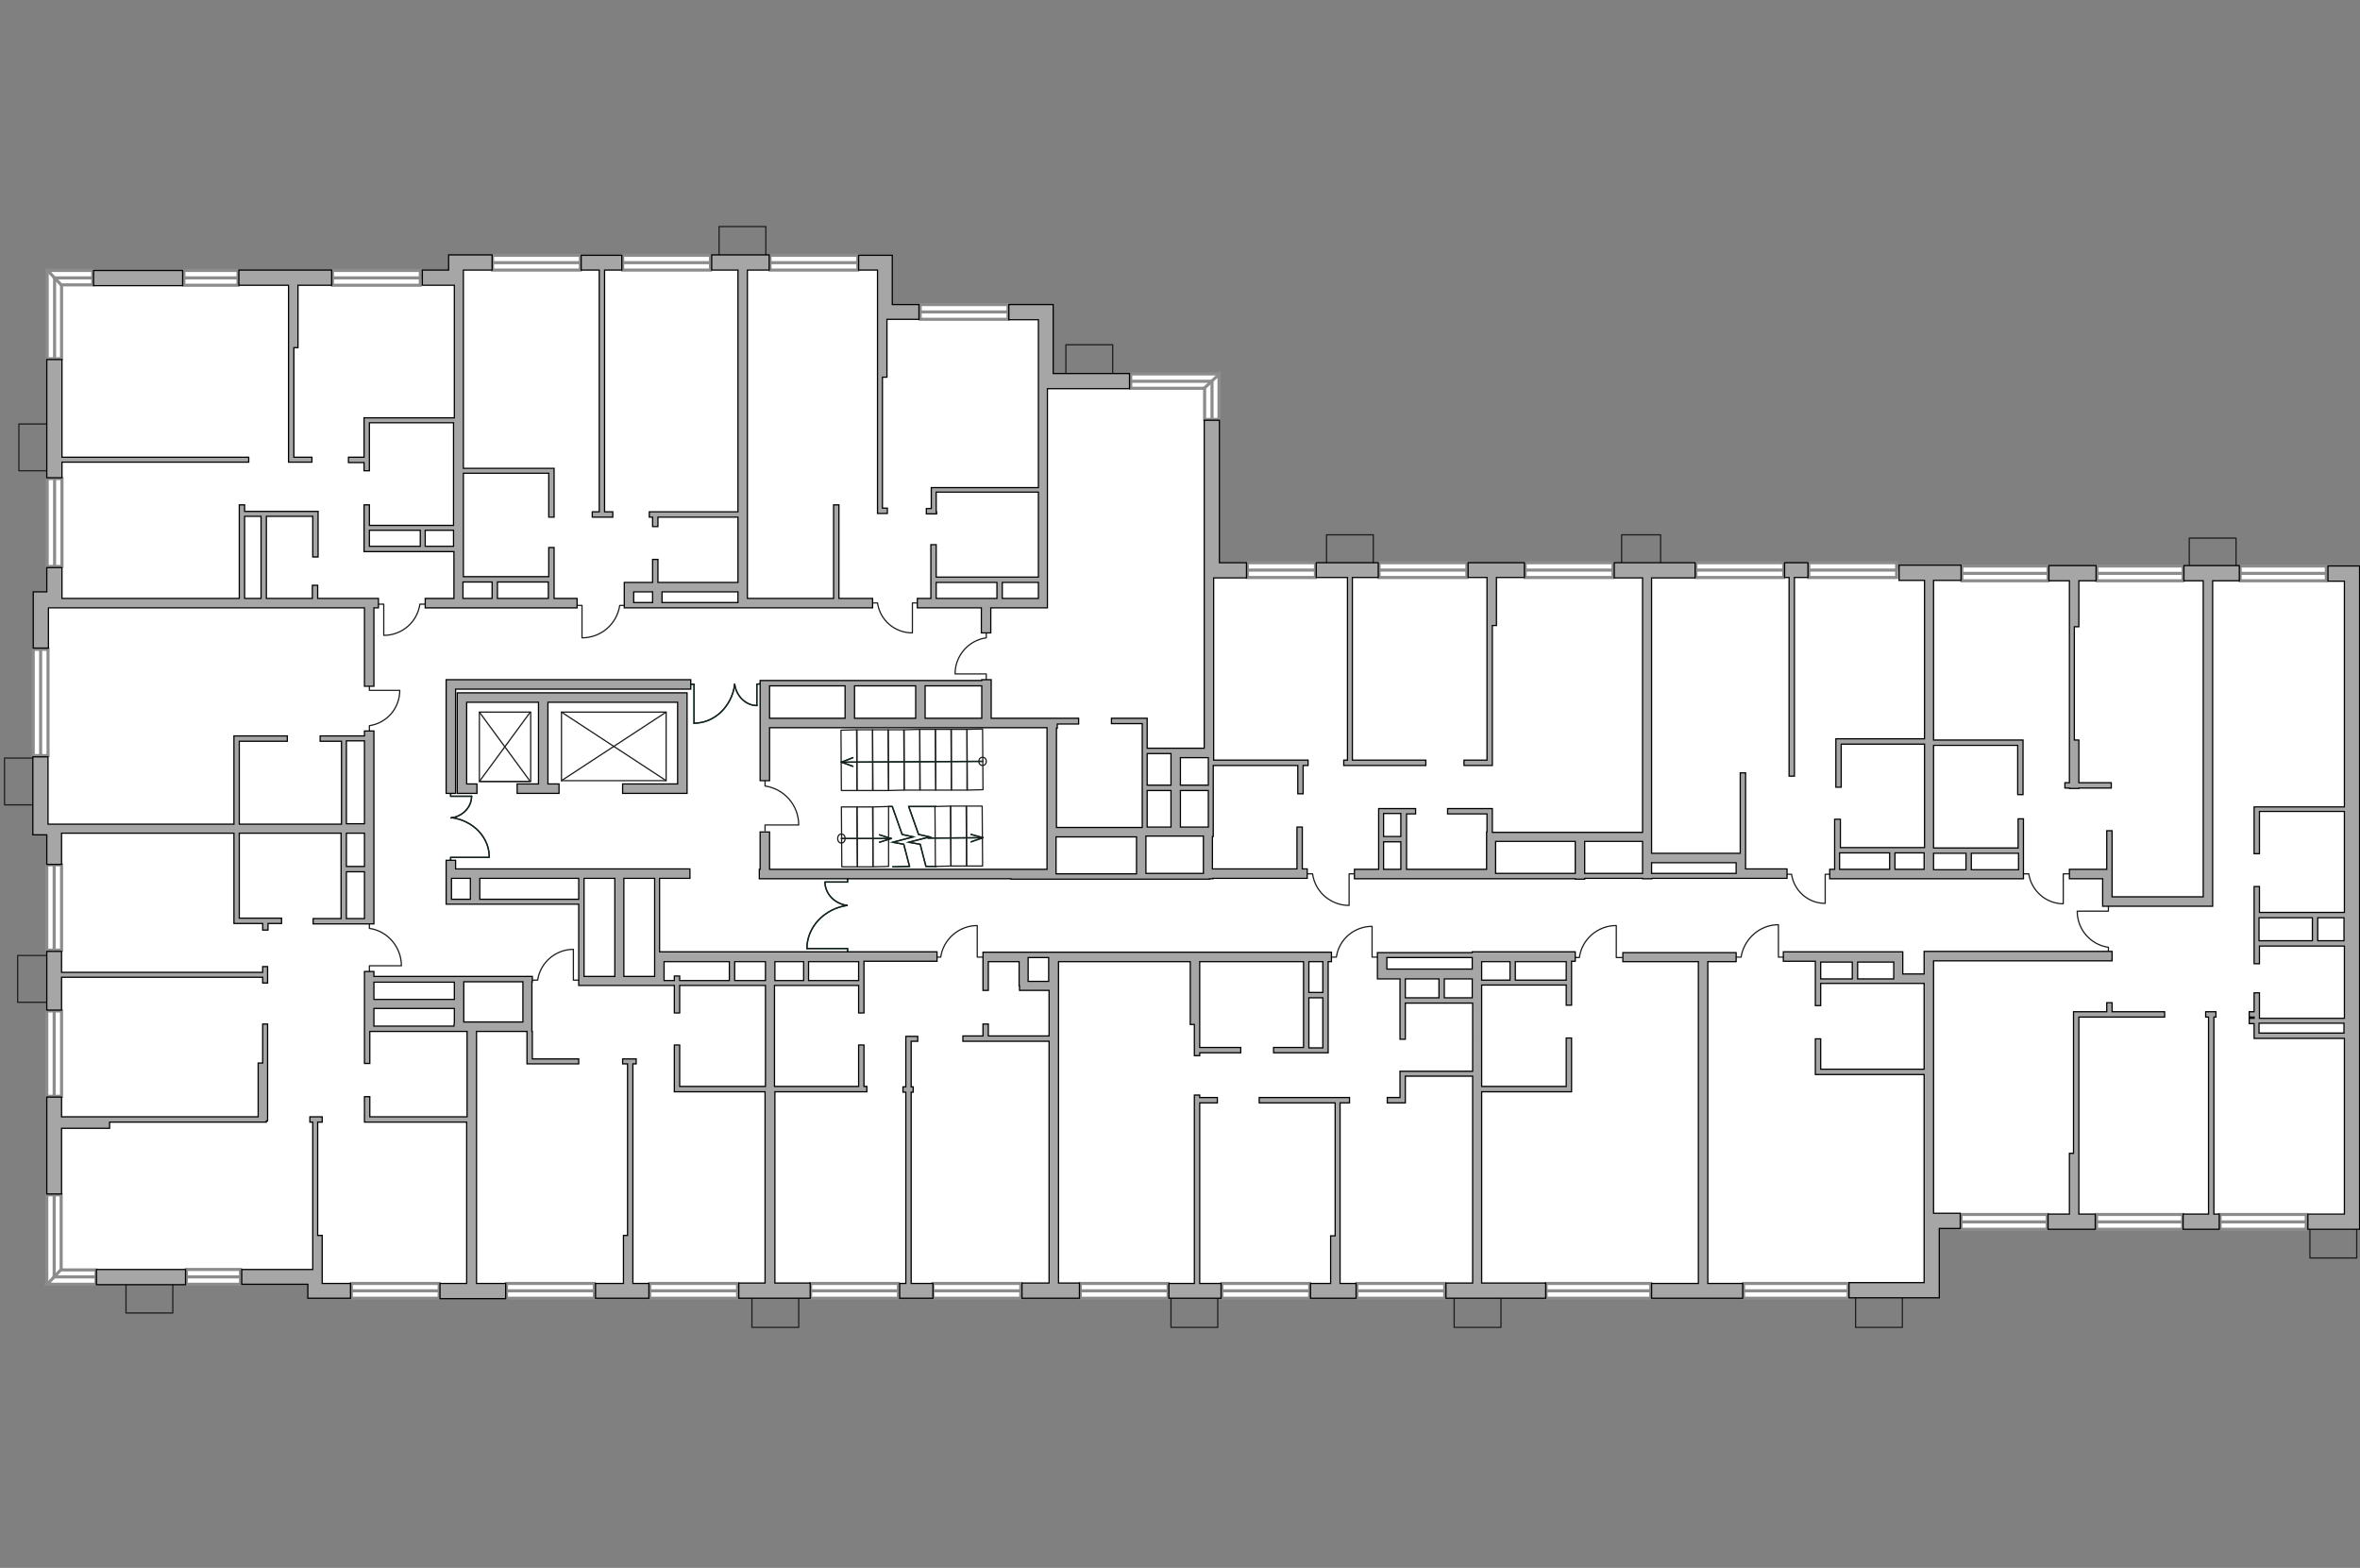 <?xml version="1.0" encoding="utf-8"?>
<!-- Generator: Adobe Illustrator 28.0.0, SVG Export Plug-In . SVG Version: 6.00 Build 0)  -->
<svg version="1.1" xmlns="http://www.w3.org/2000/svg" xmlns:xlink="http://www.w3.org/1999/xlink" x="0px" y="0px"
	 viewBox="0 0 575 382" style="enable-background:new 0 0 575 382;" xml:space="preserve">
<rect x="0" y="0" width="575" height="382" fill="#808080" stroke="none"/>
<style type="text/css">
	.st0{fill:#FFFFFF;}
	.st1{fill:#FFFFFF;stroke:#8C8C8C;stroke-width:0.75;stroke-linecap:round;stroke-miterlimit:10;}
	.st2{fill:none;stroke:#8C8C8C;stroke-width:0.75;stroke-linecap:round;stroke-miterlimit:10;}
	.st3{fill:none;stroke:#1D1D1B;stroke-width:0.3;stroke-linecap:round;stroke-linejoin:round;stroke-miterlimit:10;}
	.st4{fill:none;stroke:#014637;stroke-width:0.35;stroke-linecap:round;stroke-miterlimit:22.926;}
	.st5{fill:#A6A6A6;stroke:#000000;stroke-width:0.3;stroke-miterlimit:22.926;}
	.st6{display:none;opacity:0.1;}
	.st7{display:inline;fill:#00FFFF;}
</style>
<g id="Слой_1">
	<g id="bg">
		<rect x="470.1" y="139.1" class="st0" width="68.3" height="68.3"/>
		<rect x="513.3" y="200.6" class="st0" width="24.8" height="19.1"/>
		<rect x="492.4" y="196.5" class="st0" width="21.6" height="16.8"/>
		<rect x="469.9" y="252.6" class="st0" width="102.6" height="45.4"/>
		<rect x="538" y="138.8" class="st0" width="35.2" height="84.2"/>
		<rect x="513.7" y="219.7" class="st0" width="36.1" height="35.5"/>
		<rect x="470.1" y="232.8" class="st0" width="57.5" height="26.3"/>
		<rect x="536.8" y="229.9" class="st0" width="36.3" height="18.8"/>
		<rect x="359.8" y="240" class="st0" width="54.9" height="75"/>
		<rect x="381.9" y="233.2" class="st0" width="32.7" height="12.9"/>
		<rect x="114.2" y="250.2" class="st0" width="73" height="64.7"/>
		<rect x="127.9" y="239.5" class="st0" width="59.5" height="12.4"/>
		<rect x="254.4" y="91.8" class="st0" width="39.7" height="86.4"/>
		<rect x="256" y="175.6" class="st0" width="38" height="7.3"/>
		<rect x="256.6" y="176.8" class="st0" width="21.9" height="26.4"/>
		<rect x="239.9" y="147.1" class="st0" width="17.8" height="29.5"/>
		<rect x="111.5" y="64.2" class="st0" width="68.6" height="77.1"/>
		<rect x="133.8" y="135.1" class="st0" width="19.5" height="12.2"/>
		<rect x="145.4" y="139.9" class="st0" width="35.1" height="3.6"/>
		<rect x="9.2" y="146.9" class="st0" width="74.2" height="55.5"/>
		<rect x="72.8" y="146.9" class="st0" width="17" height="32.9"/>
		<rect x="414.7" y="239" class="st0" width="55" height="75.4"/>
		<rect x="414.7" y="233.1" class="st0" width="28.1" height="11.1"/>
		<rect x="187.1" y="239.5" class="st0" width="69.4" height="74.9"/>
		<rect x="209.5" y="233.1" class="st0" width="39.7" height="9.2"/>
		<rect x="401" y="138.8" class="st0" width="68.7" height="68.2"/>
		<rect x="423.8" y="200.9" class="st0" width="23.6" height="11.9"/>
		<rect x="180.5" y="63.9" class="st0" width="34.7" height="83"/>
		<rect x="211.5" y="75.9" class="st0" width="43" height="65.7"/>
		<rect x="205.9" y="134.5" class="st0" width="21.2" height="12.6"/>
		<rect x="400.6" y="203.3" class="st0" width="27.7" height="5.6"/>
		<rect x="82.7" y="118.3" class="st0" width="28.6" height="10.3"/>
		<rect x="76.9" y="250.6" class="st0" width="37.6" height="64.4"/>
		<rect x="11.4" y="201.5" class="st0" width="72" height="109.6"/>
		<rect x="80.5" y="224.3" class="st0" width="9.1" height="27.6"/>
		<rect x="294.5" y="138.4" class="st0" width="106.6" height="59.1"/>
		<rect x="294.5" y="200.4" class="st0" width="41.6" height="13.5"/>
		<rect x="341.9" y="193.9" class="st0" width="21.1" height="18.9"/>
		<rect x="362.5" y="188.9" class="st0" width="38.5" height="15.3"/>
		<rect x="294.6" y="194.4" class="st0" width="41.7" height="8.7"/>
		<rect x="256" y="256" class="st0" width="103.4" height="59"/>
		<rect x="256.6" y="232.7" class="st0" width="61.4" height="26.5"/>
		<rect x="12.8" y="67.6" class="st0" width="45.8" height="80.4"/>
		<rect x="56.9" y="67.6" class="st0" width="54.3" height="57.5"/>
		<rect x="76.4" y="134.1" class="st0" width="34.9" height="12.8"/>
		<rect x="63.8" y="123.1" class="st0" width="25.5" height="23.2"/>
		<rect x="75.7" y="124.5" class="st0" width="1.3" height="10.1"/>
		<rect x="322.7" y="233.1" class="st0" width="37.1" height="26.9"/>
		<rect x="128.6" y="238.7" class="st0" width="13.2" height="2"/>
		<rect x="41.4" y="98" class="st0" width="247.5" height="178.4"/>
		<rect x="201.2" y="172.1" class="st0" width="371.3" height="96.1"/>
	</g>
	<g id="windows">
		<g>
			<rect x="540.9" y="295.9" class="st1" width="21" height="3.6"/>
			<line class="st2" x1="540.9" y1="297.7" x2="561.9" y2="297.7"/>
		</g>
		<g>
			<rect x="510.8" y="295.9" class="st1" width="21" height="3.6"/>
			<line class="st2" x1="510.8" y1="297.7" x2="531.7" y2="297.7"/>
		</g>
		<g>
			<rect x="477.8" y="295.9" class="st1" width="21" height="3.6"/>
			<line class="st2" x1="477.8" y1="297.7" x2="498.8" y2="297.7"/>
		</g>
		<g>
			<rect x="545.8" y="137.9" class="st1" width="21" height="3.6"/>
			<line class="st2" x1="545.8" y1="139.7" x2="566.8" y2="139.7"/>
		</g>
		<g>
			<rect x="510.9" y="137.9" class="st1" width="21" height="3.6"/>
			<line class="st2" x1="510.9" y1="139.7" x2="531.9" y2="139.7"/>
		</g>
		<g>
			<rect x="478" y="137.9" class="st1" width="21" height="3.6"/>
			<line class="st2" x1="478" y1="139.7" x2="498.9" y2="139.7"/>
		</g>
		<g>
			<rect x="81" y="65.9" class="st1" width="21.4" height="3.6"/>
			<line class="st2" x1="81" y1="67.7" x2="102.5" y2="67.7"/>
		</g>
		<g>
			<rect x="11.5" y="116.6" class="st1" width="3.6" height="21.4"/>
			<line class="st2" x1="13.3" y1="138" x2="13.3" y2="116.6"/>
		</g>
		<g>
			<rect x="8.1" y="158.2" class="st1" width="3.6" height="25.9"/>
			<line class="st2" x1="9.9" y1="184.1" x2="9.9" y2="158.2"/>
		</g>
		<g>
			<rect x="11.4" y="210.7" class="st1" width="3.6" height="20.8"/>
			<line class="st2" x1="13.2" y1="231.6" x2="13.2" y2="210.7"/>
		</g>
		<g>
			<rect x="11.4" y="246.3" class="st1" width="3.6" height="20.8"/>
			<line class="st2" x1="13.2" y1="267.1" x2="13.2" y2="246.3"/>
		</g>
		<g>
			<rect x="120" y="62.2" class="st1" width="21.4" height="3.6"/>
			<line class="st2" x1="120" y1="64" x2="141.4" y2="64"/>
		</g>
		<g>
			<rect x="85.6" y="312.7" class="st1" width="21.4" height="3.6"/>
			<line class="st2" x1="85.6" y1="314.5" x2="107" y2="314.5"/>
		</g>
		<g>
			<rect x="123.4" y="312.7" class="st1" width="21.4" height="3.6"/>
			<line class="st2" x1="123.4" y1="314.5" x2="144.8" y2="314.5"/>
		</g>
		<g>
			<rect x="158.3" y="312.7" class="st1" width="21.4" height="3.6"/>
			<line class="st2" x1="158.3" y1="314.5" x2="179.7" y2="314.5"/>
		</g>
		<g>
			<rect x="197.5" y="312.7" class="st1" width="21.4" height="3.6"/>
			<line class="st2" x1="197.5" y1="314.5" x2="218.9" y2="314.5"/>
		</g>
		<g>
			<rect x="227.3" y="312.7" class="st1" width="21.4" height="3.6"/>
			<line class="st2" x1="227.3" y1="314.5" x2="248.7" y2="314.5"/>
		</g>
		<g>
			<rect x="263.2" y="312.7" class="st1" width="21.4" height="3.6"/>
			<line class="st2" x1="263.2" y1="314.5" x2="284.6" y2="314.5"/>
		</g>
		<g>
			<rect x="297.7" y="312.7" class="st1" width="21.4" height="3.6"/>
			<line class="st2" x1="297.7" y1="314.5" x2="319.2" y2="314.5"/>
		</g>
		<g>
			<rect x="330.6" y="312.7" class="st1" width="21.4" height="3.6"/>
			<line class="st2" x1="330.6" y1="314.5" x2="352" y2="314.5"/>
		</g>
		<g>
			<rect x="376.7" y="312.7" class="st1" width="25.5" height="3.6"/>
			<line class="st2" x1="376.7" y1="314.5" x2="402.2" y2="314.5"/>
		</g>
		<g>
			<rect x="424.8" y="312.7" class="st1" width="25.5" height="3.6"/>
			<line class="st2" x1="424.8" y1="314.5" x2="450.3" y2="314.5"/>
		</g>
		<g>
			<rect x="151.7" y="62.2" class="st1" width="21.4" height="3.6"/>
			<line class="st2" x1="151.7" y1="64" x2="173.2" y2="64"/>
		</g>
		<g>
			<rect x="187.6" y="62.2" class="st1" width="21.4" height="3.6"/>
			<line class="st2" x1="187.6" y1="64" x2="209" y2="64"/>
		</g>
		<g>
			<rect x="224.2" y="74.2" class="st1" width="21.4" height="3.6"/>
			<line class="st2" x1="224.2" y1="76" x2="245.6" y2="76"/>
		</g>
		<g>
			<rect x="336" y="137.1" class="st1" width="21.4" height="3.6"/>
			<line class="st2" x1="336" y1="138.9" x2="357.4" y2="138.9"/>
		</g>
		<g>
			<rect x="303.9" y="137.1" class="st1" width="16.6" height="3.6"/>
			<line class="st2" x1="303.9" y1="138.9" x2="320.5" y2="138.9"/>
		</g>
		<g>
			<rect x="371.6" y="137.1" class="st1" width="21.4" height="3.6"/>
			<line class="st2" x1="371.6" y1="138.9" x2="393" y2="138.9"/>
		</g>
		<g>
			<rect x="413.2" y="137.1" class="st1" width="21.4" height="3.6"/>
			<line class="st2" x1="413.2" y1="138.9" x2="434.6" y2="138.9"/>
		</g>
		<g>
			<rect x="440.7" y="137.1" class="st1" width="21.4" height="3.6"/>
			<line class="st2" x1="440.7" y1="138.9" x2="462.1" y2="138.9"/>
		</g>
		<g>
			<rect x="44.8" y="65.9" class="st1" width="13.2" height="3.6"/>
			<line class="st2" x1="44.8" y1="67.7" x2="58" y2="67.7"/>
		</g>
		<g>
			<rect x="45.4" y="309.3" class="st1" width="13.2" height="3.6"/>
			<line class="st2" x1="45.4" y1="311.1" x2="58.6" y2="311.1"/>
		</g>
		<g>
			<g>
				<rect x="275.5" y="91.1" class="st1" width="21.5" height="3.5"/>
				<line class="st2" x1="297" y1="92.9" x2="275.5" y2="92.9"/>
			</g>
			<g>
				<polygon class="st1" points="293.5,102.2 293.5,94.5 297,91.2 297,102.2 				"/>
				<line class="st2" x1="295.3" y1="92.9" x2="295.3" y2="102.2"/>
			</g>
		</g>
		<g>
			<g>
				<rect x="11.5" y="65.9" class="st1" width="3.5" height="21.5"/>
				<line class="st2" x1="13.3" y1="65.9" x2="13.3" y2="87.4"/>
			</g>
			<g>
				<polygon class="st1" points="22.6,69.4 14.9,69.4 11.6,65.9 22.6,65.9 				"/>
				<line class="st2" x1="13.2" y1="67.7" x2="22.6" y2="67.7"/>
			</g>
		</g>
		<g>
			<g>
				<rect x="11.4" y="291.1" class="st1" width="3.5" height="21.8"/>
				<line class="st2" x1="13.2" y1="312.9" x2="13.2" y2="291.1"/>
			</g>
			<g>
				<polygon class="st1" points="23.4,309.4 14.8,309.4 11.5,312.9 23.4,312.9 				"/>
				<line class="st2" x1="13.1" y1="311.1" x2="23.4" y2="311.1"/>
			</g>
		</g>
	</g>
	<g id="plan">
		<polyline class="st3" points="574.2,299.5 574.2,306.5 562.8,306.5 562.8,299.5 		"/>
		<polyline class="st3" points="533.4,138.1 533.4,131.1 544.8,131.1 544.8,138.1 		"/>
		<path class="st3" d="M493.1,212.9h1.2c0.6,4.1,4.2,7.3,8.4,7.3v-7.3l1.3,0"/>
		<path class="st3" d="M513.7,232v-1.2c-4.3-0.6-7.6-4.3-7.6-8.8h7.6l0-1.3"/>
		<polyline class="st3" points="463.5,316.3 463.5,323.4 452.1,323.4 452.1,316.3 		"/>
		<polyline class="st3" points="365.7,316.3 365.7,323.4 354.3,323.4 354.3,316.3 		"/>
		<polyline class="st3" points="296.7,316.3 296.7,323.4 285.3,323.4 285.3,316.3 		"/>
		<polyline class="st3" points="194.6,316.3 194.6,323.4 183.2,323.4 183.2,316.3 		"/>
		<polyline class="st3" points="42.1,312.8 42.1,319.9 30.7,319.9 30.7,312.8 		"/>
		<polyline class="st3" points="11.4,244.2 4.3,244.2 4.3,232.8 11.4,232.8 		"/>
		<polyline class="st3" points="8.1,196.1 1.1,196.1 1.1,184.7 8.1,184.7 		"/>
		<polyline class="st3" points="11.6,114.7 4.6,114.7 4.6,103.3 11.6,103.3 		"/>
		<polyline class="st3" points="175.2,62.2 175.2,55.2 186.6,55.2 186.6,62.2 		"/>
		<polyline class="st3" points="259.7,91.1 259.7,84 271.1,84 271.1,91.1 		"/>
		<polyline class="st3" points="323.2,137.4 323.2,130.3 334.6,130.3 334.6,137.4 		"/>
		<polyline class="st3" points="395.1,137.4 395.1,130.3 404.6,130.3 404.6,137.4 		"/>
		<path class="st3" d="M435.4,213h1.1c0.6,4,4,7.1,8.2,7.1V213l1.2,0"/>
		<path class="st3" d="M318.6,212.9h1.2c0.6,4.4,4.4,7.7,8.9,7.7v-7.7l1.3,0"/>
		<path class="st3" d="M212.6,146.9h1.2c0.6,4.2,4.2,7.3,8.5,7.3v-7.3l1.3,0"/>
		<path class="st3" d="M103.5,147.2h-1.2c-0.6,4.3-4.3,7.6-8.8,7.6v-7.6l-1.3,0"/>
		<path class="st3" d="M152.2,147.5H151c-0.7,4.5-4.5,7.9-9.2,7.9v-7.9l-1.4,0"/>
		<path class="st3" d="M422.9,233.2l1.3,0c0.7-4.4,4.5-7.9,9.1-7.9l0,7.9l1.4,0"/>
		<path class="st3" d="M383.6,233.3l1.2,0c0.6-4.4,4.4-7.8,9-7.8l0,7.8l1.4,0"/>
		<path class="st3" d="M324.4,233.2l1.2,0c0.6-4.3,4.3-7.5,8.7-7.5l0,7.5l1.3,0"/>
		<path class="st3" d="M228,233.2h1.2c0.6-4.3,4.4-7.7,8.9-7.7l0,7.7l1.3,0"/>
		<path class="st3" d="M186.4,190.2l0,1.3c4.7,0.7,8.2,4.7,8.2,9.5l-8.2,0l0,1.4"/>
		<path class="st3" d="M129.8,238.8h1.2c0.6-4.2,4.3-7.5,8.7-7.5l0,7.5l1.3,0"/>
		<path class="st3" d="M240.3,154.2v1.2c-4.3,0.6-7.6,4.3-7.6,8.8l7.6,0l0,1.3"/>
		<path class="st3" d="M90,225v1.2c4.4,0.6,7.8,4.5,7.8,9.1l-7.8,0l0,1.4"/>
		<path class="st3" d="M90,178v-1.2c4.2-0.6,7.4-4.2,7.4-8.6l-7.4,0l0-1.3"/>
		<g>
			<g>
				<g>
					<polyline class="st4" points="201.1,214.9 206.5,214.9 206.5,214 					"/>
					<path class="st4" d="M206.5,220.6"/>
					<path class="st4" d="M206.4,220.6c-3-0.4-5.4-2.8-5.4-5.7"/>
				</g>
				<g>
					<polyline class="st4" points="196.6,231.1 206.5,231.1 206.5,232 					"/>
					<path class="st4" d="M206.5,220.6"/>
					<path class="st4" d="M206.4,220.6c-5.5,0.8-9.8,5.2-9.8,10.5"/>
				</g>
			</g>
			<g>
				<g>
					<polyline class="st3" points="201.1,214.9 206.5,214.9 206.5,214 					"/>
					<path class="st3" d="M206.5,220.6"/>
					<path class="st3" d="M206.4,220.6c-3-0.4-5.4-2.8-5.4-5.7"/>
				</g>
				<g>
					<polyline class="st3" points="196.6,231.1 206.5,231.1 206.5,232 					"/>
					<path class="st3" d="M206.5,220.6"/>
					<path class="st3" d="M206.4,220.6c-5.5,0.8-9.8,5.2-9.8,10.5"/>
				</g>
			</g>
		</g>
		<g>
			<g>
				<g>
					<polyline class="st4" points="184.4,171.9 184.4,166.7 185.2,166.6 					"/>
					<path class="st4" d="M179,166.7"/>
					<path class="st4" d="M179,166.7c0.4,2.9,2.7,5.2,5.4,5.2"/>
				</g>
				<g>
					<polyline class="st4" points="169.1,176.2 169.1,166.7 168.3,166.7 					"/>
					<path class="st4" d="M179,166.7"/>
					<path class="st4" d="M179,166.8c-0.7,5.3-4.9,9.4-9.9,9.4"/>
				</g>
			</g>
			<g>
				<g>
					<polyline class="st3" points="184.4,171.9 184.4,166.7 185.2,166.6 					"/>
					<path class="st3" d="M179,166.7"/>
					<path class="st3" d="M179,166.7c0.4,2.9,2.7,5.2,5.4,5.2"/>
				</g>
				<g>
					<polyline class="st3" points="169.1,176.2 169.1,166.7 168.3,166.7 					"/>
					<path class="st3" d="M179,166.7"/>
					<path class="st3" d="M179,166.8c-0.7,5.3-4.9,9.4-9.9,9.4"/>
				</g>
			</g>
		</g>
		<g>
			<g>
				<g>
					<polyline class="st4" points="114.9,194 109.8,194 109.8,193.2 					"/>
					<path class="st4" d="M109.8,199.3"/>
					<path class="st4" d="M109.9,199.3c2.8-0.4,5-2.6,5-5.3"/>
				</g>
				<g>
					<polyline class="st4" points="119.1,208.9 109.8,208.9 109.8,209.7 					"/>
					<path class="st4" d="M109.8,199.2"/>
					<path class="st4" d="M110,199.2c5.2,0.7,9.2,4.7,9.2,9.6"/>
				</g>
			</g>
			<g>
				<g>
					<polyline class="st3" points="114.9,194 109.8,194 109.8,193.2 					"/>
					<path class="st3" d="M109.8,199.3"/>
					<path class="st3" d="M109.9,199.3c2.8-0.4,5-2.6,5-5.3"/>
				</g>
				<g>
					<polyline class="st3" points="119.1,208.9 109.8,208.9 109.8,209.7 					"/>
					<path class="st3" d="M109.8,199.2"/>
					<path class="st3" d="M110,199.2c5.2,0.7,9.2,4.7,9.2,9.6"/>
				</g>
			</g>
		</g>
		<g>
			<g>
				<polyline class="st4" points="216.5,196.5 217.4,196.5 219.8,203.3 222.5,203.9 217.5,205.2 220.2,205.7 221.6,211.1 
					217.5,211.2 				"/>
			</g>
			<g>
				<polyline class="st3" points="216.5,196.5 217.4,196.5 219.8,203.3 222.5,203.9 217.5,205.2 220.2,205.7 221.6,211.1 
					217.5,211.2 				"/>
			</g>
		</g>
		<g>
			<g>
				<polyline class="st4" points="228,196.5 221.4,196.5 223.8,203.3 226.5,203.9 221.4,205.2 224.2,205.7 225.6,211.1 228.1,211.1 
									"/>
			</g>
			<g>
				<polyline class="st3" points="228,196.5 221.4,196.5 223.8,203.3 226.5,203.9 221.4,205.2 224.2,205.7 225.6,211.1 228.1,211.1 
									"/>
			</g>
		</g>
		<polygon class="st3" points="205,192.6 204.9,177.9 208.7,177.8 208.8,192.6 		"/>
		<polygon class="st3" points="208.8,192.6 208.8,177.8 212.6,177.8 212.6,192.6 		"/>
		<polygon class="st3" points="212.7,192.6 212.6,177.8 216.4,177.8 216.5,192.6 		"/>
		<polygon class="st3" points="216.5,192.6 216.4,177.8 220.2,177.8 220.3,192.5 		"/>
		<polygon class="st3" points="220.3,192.5 220.3,177.8 224.1,177.7 224.1,192.5 		"/>
		<polygon class="st3" points="224.2,192.5 224.1,177.7 227.9,177.7 228,192.5 		"/>
		<polygon class="st3" points="228,192.5 227.9,177.7 231.7,177.7 231.8,192.5 		"/>
		<polygon class="st3" points="231.8,192.5 231.8,177.7 235.6,177.7 235.6,192.5 		"/>
		<polygon class="st3" points="235.7,192.5 235.6,177.7 239.4,177.6 239.5,192.4 		"/>
		<g>
			<g>
				<g>
					<line class="st4" x1="207.8" y1="186.7" x2="205" y2="185.7"/>
					<line class="st4" x1="205" y1="185.7" x2="207.8" y2="184.6"/>
				</g>
				<line class="st4" x1="239.4" y1="185.5" x2="205" y2="185.7"/>
			</g>
			<g>
				<g>
					<line class="st3" x1="207.8" y1="186.7" x2="205" y2="185.7"/>
					<line class="st3" x1="205" y1="185.7" x2="207.8" y2="184.6"/>
				</g>
				<line class="st3" x1="239.4" y1="185.5" x2="205" y2="185.7"/>
			</g>
		</g>
		<ellipse class="st3" cx="239.4" cy="185.5" rx="0.9" ry="1"/>
		<polygon class="st3" points="239.3,196.4 239.4,211 235.5,211 235.5,196.4 		"/>
		<polygon class="st3" points="235.4,196.4 235.5,211 231.7,211 231.6,196.4 		"/>
		<polygon class="st3" points="231.6,196.4 231.7,211 227.9,211.1 227.8,196.5 		"/>
		<polygon class="st3" points="216.5,196.5 216.5,211.1 212.7,211.2 212.7,196.6 		"/>
		<polygon class="st3" points="212.6,196.6 212.7,211.2 208.9,211.2 208.8,196.6 		"/>
		<polygon class="st3" points="208.8,196.6 208.9,211.2 205.1,211.2 205,196.6 		"/>
		<g>
			<g>
				<g>
					<line class="st4" x1="236.6" y1="203.3" x2="239.5" y2="204.1"/>
					<line class="st4" x1="239.5" y1="204.1" x2="236.6" y2="205.1"/>
				</g>
				<line class="st4" x1="226.1" y1="204.2" x2="239.5" y2="204.1"/>
			</g>
			<g>
				<g>
					<line class="st3" x1="236.6" y1="203.3" x2="239.5" y2="204.1"/>
					<line class="st3" x1="239.5" y1="204.1" x2="236.6" y2="205.1"/>
				</g>
				<line class="st3" x1="226.1" y1="204.2" x2="239.5" y2="204.1"/>
			</g>
		</g>
		<g>
			<g>
				<g>
					<line class="st4" x1="214.3" y1="203.4" x2="217.1" y2="204.3"/>
					<line class="st4" x1="217.1" y1="204.3" x2="214.3" y2="205.2"/>
				</g>
				<line class="st4" x1="205" y1="204.3" x2="217.1" y2="204.3"/>
			</g>
			<g>
				<g>
					<line class="st3" x1="214.3" y1="203.4" x2="217.1" y2="204.3"/>
					<line class="st3" x1="217.1" y1="204.3" x2="214.3" y2="205.2"/>
				</g>
				<line class="st3" x1="205" y1="204.3" x2="217.1" y2="204.3"/>
			</g>
		</g>
		<ellipse class="st3" cx="205" cy="204.3" rx="0.9" ry="1.1"/>
		<rect x="116.8" y="173.5" class="st3" width="12.5" height="16.9"/>
		<rect x="136.8" y="173.5" class="st3" width="25.5" height="16.7"/>
		<polyline class="st3" points="116.8,173.5 129.2,190.4 116.8,190.4 129.2,173.5 		"/>
		<line class="st3" x1="136.8" y1="173.5" x2="162.3" y2="190.2"/>
		<line class="st3" x1="136.8" y1="190.2" x2="162.3" y2="173.5"/>
		<g>
			<rect x="22.8" y="65.9" class="st5" width="21.7" height="3.7"/>
			<rect x="23.5" y="309.3" class="st5" width="21.7" height="3.7"/>
			<polygon class="st5" points="15.1,112.6 60.6,112.6 60.6,111.4 15.1,111.4 15.1,87.6 11.4,87.6 11.4,116.4 15.1,116.4 			"/>
			<path class="st5" d="M11.4,203.4v7.2H15V203h42v20.8v0.7v0.5H64v1.6h1.3V225h3.3l0-1.3H58.3V203h24.8v20.8h-6.8v1.3h6.8h1.3h4.4
				v0h2.3v-47h-2.3v1.2h-4.4v0h-1.3v0H78l0,1.3h5.2v20.2H58.3v-20.2H70v-1.3H58.3h-1.3v1.3v20.2H15h-3.3v-16.4l-3.7,0v19H11.4z
				 M84.4,180.5h4.4v20.2h-4.4V180.5z M84.4,203h4.4v8.1h-4.4V203z M84.4,212.4h4.4v11.4h-4.4V212.4z"/>
			<polygon class="st5" points="11.4,231.8 11.4,246.1 15,246.1 15,238.1 64,238.1 64,239.5 65.2,239.5 65.2,235.5 64,235.5 
				64,236.9 15,236.9 15,231.8 			"/>
			<path class="st5" d="M11.7,148.1h3.4v0h73.7v19.1h2.3v-19.1h1.1v-2.3H77.4v-3.2h-1.3v3.2H64.9v-20h11.3v9.9h1.3v-9.9v-0.8v-0.4
				H59.6V123h-1.3v22.8H15.1v-7.5h-3.7v5.9H8.1v13.7l3.7,0V148.1z M59.6,125.8h4v20h-4V125.8z"/>
			<polygon class="st5" points="78.5,309.3 78.5,301 77.4,301 77.4,273.4 78.5,273.4 78.5,272.1 75.5,272.1 75.5,273.4 76.2,273.4 
				76.2,303.1 76.2,309.3 58.9,309.3 58.9,312.9 75,312.9 75,316.3 85.4,316.3 85.4,312.7 78.5,312.7 			"/>
			<polygon class="st5" points="213.8,74.2 213.8,75.2 213.8,75.9 213.8,77.8 213.8,89.7 213.8,91.9 213.8,123.8 213.8,124.7 
				213.8,125.1 216.2,125.1 216.2,123.8 215,123.8 215,91.9 216.1,91.9 216.1,77.8 223.9,77.8 223.9,74.2 217.4,74.2 217.4,64.3 
				217.4,62.2 209.2,62.2 209.2,65.8 213.8,65.8 			"/>
			<polygon class="st5" points="70.3,84.7 70.3,84.7 70.3,111.4 70.3,111.4 70.3,112.6 70.3,112.6 71.6,112.6 76,112.6 76,111.4 
				71.6,111.4 71.6,84.7 72.6,84.7 72.6,69.5 80.8,69.5 80.8,65.8 58.2,65.8 58.2,69.5 70.3,69.5 			"/>
			<polygon class="st5" points="26.7,273.4 64.9,273.4 64.9,273.1 65.2,273.1 65.2,259 65.2,259 65.2,249.5 64,249.5 64,259 
				62.9,259 62.9,272.1 15,272.1 15,267.3 11.4,267.3 11.4,290.9 15,290.9 15,274.9 26.7,274.9 			"/>
			<polygon class="st5" points="154.2,301 154.2,301 154.2,259.2 155,259.2 155,258 151.7,258 151.7,259.2 152.9,259.2 152.9,301 
				151.9,301 151.9,312.7 145.1,312.7 145.1,316.3 158.1,316.3 158.1,312.7 154.2,312.7 			"/>
			<polygon class="st5" points="416.1,234.3 423,234.3 423,232.1 395.4,232.1 395.4,234.3 413.8,234.3 413.8,312.7 402.4,312.7 
				402.4,316.3 424.6,316.3 424.6,312.7 416.1,312.7 			"/>
			<path class="st5" d="M468.8,214.1h1.1v0H493v-1.3v-1v-12.3h-1.3v7.1h-20.6v-25h20.5v12h1.3v-13.3h-1.3v0h-20.5v-38.9h1h5.7v-3.7
				h-5.7h-3.2h-6.2v3.7h6.2V180h-21.6v0.3v11.5h1.3v-10.5h20.3v25.2h-20.5v-6.9H447v12.2h-1.2v2.3L468.8,214.1L468.8,214.1z
				 M480.3,207.9h11.5v4l-11.5,0V207.9z M479,207.9v4h-7.9v-4H479z M460.4,211.8h-12.2v-4h12.2V211.8z M461.7,211.8v-4h7.1v4H461.7z
				"/>
			<polygon class="st5" points="326.5,301.1 326.5,301.1 326.5,268.7 328.8,268.7 328.8,267.4 306.8,267.4 306.8,268.7 325.3,268.7 
				325.3,301.1 324.2,301.1 324.2,312.7 319.3,312.7 319.3,316.3 330.4,316.3 330.4,312.7 326.5,312.7 			"/>
			<polygon class="st5" points="167.4,193.3 167.4,193.3 167.4,191 167.4,171.1 167.4,168.8 167.4,168.8 111.4,168.8 111.4,168.8 
				111.4,171.1 111.4,191 111.4,193.3 111.4,193.3 116.2,193.3 116.2,191 113.7,191 113.7,171.1 131.2,171.1 131.2,191 126,191 
				126,193.3 136.2,193.3 136.2,191 133.5,191 133.5,171.1 165.1,171.1 165.1,191 151.7,191 151.7,193.3 165.1,193.3 165.1,193.3 
							"/>
			<polygon class="st5" points="168.3,165.6 108.7,165.6 108.7,165.8 108.7,167.9 108.7,193.3 111,193.3 111,167.9 168.3,167.9 			
				"/>
			<path class="st5" d="M154.4,148.1h4.6v0h2.3v0h19.6l1.2,0v0h30.5v-2.3h-8.2V123l-1.3,0v22.8h-21l0-80h5.3v-3.7h-14v3.7h6.4v58.9
				h-21.6v1.3h0.8v2.3h1.3V126h19.5v15.9h-19.5v-5.6l-1.3,0v5.6h-6.9v0v6.2L154.4,148.1L154.4,148.1z M161.3,144.2l18.5,0v1.6v1
				h-18.5V144.2z M154.4,144.2h4.6v2.6h-4.6V144.2z"/>
			<path class="st5" d="M358.7,232.1h-23.1v0.6v0.7v2.8v2.3h2.3h3.2v14.7h1.3v-8.8h16.4V261h-16.4v0h-1.3v6.4l-3.1,0v1.3h4.4v-0.5
				v-0.8v-5.2h16.4v50.4h-6.5v3.7h24.3v-3.7H361V266h21.9v-0.2v-1.1v-11.8h-1.3v11.8H361v-24.7h20.6v4.9h1.3v-10.7h0.9v-2.3H360
				H358.7z M350.6,243.1h-8.2v-4.6h8.2V243.1z M358.7,243.1h-6.8v-4.6h6.8V243.1z M358.7,234.3v1.8h-20.8v-2.8h20.8V234.3z
				 M369.2,234.3l12.4,0v4.5h-12.4V234.3z M361,234.3h6.9v4.5H361V234.3z"/>
			<path class="st5" d="M129.6,251.3L129.6,251.3L129.6,251.3l0-12.1h0.1v-1.3h-0.1v0h-2.3v0H113v0h-2.3v0l-19.6,0v-1.2h-2.3V250h0
				v9.1h1.3v-7.8l20.5,0v0h3.2v20.8H90.1v-4.9h-1.3v6.2h0.6v0h24.3l0,39.3h-6.5v3.7h16v-3.7h-7.1v-61.4h12.3v7.9h0.6h12V258h-11.3
				V251.3z M110.7,249L110.7,249l-0.1,1H91.1v-4.3h19.6V249z M110.7,243.5H91.1v-4.2h19.6V243.5z M127.4,249H113v-9.8h14.4V249z"/>
			<path class="st5" d="M160.8,214h7.3v-2.3H111v-2.1h-2.3v4.3h0v5.1v1v0.3H141v17.6v0.5v1.7h18.5h2.3v0h2.5v6.7h1.3v-6.7h20.9v24.6
				h-20.9v-10.1h-1.3v10.1v1.3v0h22.1v46.6H180v3.7h17.4v-3.7h-8.6v-46.6h22.4v-1.3h-0.7v-10.1h-1.3v10.1h-20.5v-24.6h20.5v6.7h1.3
				v-12.6h17.8v-2.3h-67.6V214z M197,234.3h12.2v4.6H197V234.3z M188.8,234.3h7v4.6h-7V234.3z M179,234.3h7.5v4.6H179V234.3z
				 M161.8,237.9v-3.6h15.9v4.6h-12.1v-1.1h-1.3v1.1h-2.5V237.9z M114.6,219.1H110V214h4.6V219.1z M141,219.1h-24.1V214H141V219.1z
				 M149.8,237.9h-7.5V214h7.5V237.9z M159.5,232.1v1.1v1.1v1.4v2.2H152V214h7.5V232.1z"/>
			<path class="st5" d="M292.3,249.6L292.3,249.6v-15.3h25.3v20.9h-7.3v1.3h13.3v-0.3v-1v-20.9h0.8v-2.3l-68.2,0v0h-7.2v0h-9.5v0.7
				v1.6v7h1.3v-7h7.5l0,5.9h0.1v1.1h7.2v11.1h-14.8v-2.9h-1.3v2.9h-4.9v1.3h21v58.9h-6.6v3.7h14v-3.7h-5.1v-78.3H290v15.3h1v5.6v1.3
				v0.7h1.3v-0.7h10v-1.3h-10L292.3,249.6z M318.9,234.3h3.4v7.5h-3.4V234.3z M318.9,243.1h3.4v12.2h-3.4V243.1z M255.5,239.1h-5
				v-4.7v-1.1h5v1.1h0V239.1z"/>
			<polygon class="st5" points="292.3,268.7 296.6,268.7 296.6,267.4 292.3,267.4 292.3,266.8 291,266.8 291,312.7 284.8,312.7 
				284.8,316.3 297.5,316.3 297.5,312.7 292.3,312.7 			"/>
			<polygon class="st5" points="222,266.1 222.5,266.1 222.5,264.8 222,264.8 222,253.7 223.6,253.7 223.6,252.5 220.7,252.5 
				220.7,252.8 220.7,253.7 220.7,264.8 220,264.8 220,266.1 220.7,266.1 220.7,312.7 219.2,312.7 219.2,316.3 227.3,316.3 
				227.3,312.7 222,312.7 			"/>
			<polygon class="st5" points="146,124.7 144.3,124.7 144.3,126 149.3,126 149.3,124.7 147.3,124.7 147.3,65.8 151.5,65.8 
				151.5,62.2 141.6,62.2 141.6,65.8 146,65.8 			"/>
			<path class="st5" d="M228.1,124.7L228.1,124.7l0-4.8H253v20.7h-24.9v-7.9h-1.3v13.1h-3.3v2.3h15.6v6.1h2.3v-6.1h13.8v0v-2.3V94.7
				h1.4h18.6v-3.7l-18.6,0V74.2h-0.8H253h-7.2v3.7h7.2v16.9h0v24h-25.5v0h-0.6v5.1h-1.2v1.3h2.5V124.7z M242.9,145.8h-14.8v-3.9
				h14.8V145.8z M253,145.8h-8.8v-3.9h8.8V145.8z"/>
			<path class="st5" d="M270.9,176.3h7.4v25.3h-20.9v-24.2h0.2v-1h5.2V175h-5.2v0h-16.1v-9.4h-2.3v0.2h-51.7h-2.3v9.2v2.3v12.9h2.3
				v-12.9h67.6l0,34.5h-67.6l0-9.1h-2.3v9.1H185v2.3h61.3v0.1h48.4v-0.1h0.8V214h23v-2.3h-1.2v-10.2h-1.3v10.2h-20.6v-7.9h0.2v-1.6
				v-0.6v-15.1h20.6v6.9h1.3v-6.9h1.2v-1.3h-23v-0.6v-0.2V183v-0.6v-41.6h8v-3.7h-6.6v-34.7h-3.7v27.7v6.9v3.7v0v41.6h-13.9v-6.1h0
				V175h0v0h-1.3v0h-7.4V176.3z M205.9,175h-18.4v-7.9h18.4V175z M223.1,175h-14.9v-7.9h14.9V175z M239.2,175h-13.8l0-7.9h13.8V175z
				 M276.9,212.9h-19.6v-1.1v-7.9h19.6V212.9z M287.6,184.6h6.8v6.7h-6.8V184.6z M287.6,192.6h6.8v8.9h-6.8V192.6z M279.5,183.6h5.8
				v1v6.7h-5.8V183.6z M279.5,192.6h5.8v8.9h-5.8V192.6z M293.2,203.8v7.9v1.1h-14l0-9.1H293.2z"/>
			<polygon class="st5" points="328.3,185.2 327.4,185.2 327.4,186.5 347.4,186.5 347.4,185.2 329.5,185.2 329.5,140.7 335.8,140.7 
				335.8,137.1 320.7,137.1 320.7,140.7 328.3,140.7 			"/>
			<path class="st5" d="M362.3,202.7h-0.1v9.1h-19.5v-13.5h2.2V197h-2.2v0h-1.3v0h-4.2v0h-1.3v14.8H330v2.3h32.4v0h21.4v0.1h2.3V214
				h14.1v0.1l2.3,0V214h23.2h9.7v-2.3h-10.1v-1.4v-2.4v-19.6H424v19.6h-1v0h-20.6v-67.1H413v-3.7h-19.7v3.7h6.9v62l-35.7,0v0h-0.9
				v-4.4V197v0h-10.9v1.3h9.6V202.7z M341.3,211.8h-4.2v-6.7h4.2V211.8z M341.3,203.8h-4.2v-5.6h4.2V203.8z M402.4,210.2l20.6,0v2.6
				h-20.6V210.2z M386.1,205h14.1v7.8h-14.1V205z M364.4,211.8V205h19.4v7.8h-19.4V211.8z"/>
			<polygon class="st5" points="435.9,189.1 437.2,189.1 437.2,140.7 440.5,140.7 440.5,137.1 434.8,137.1 434.8,140.7 435.9,140.7 
							"/>
			<polygon class="st5" points="363.6,186.1 363.6,185.2 363.6,152.4 364.6,152.4 364.6,140.7 371.4,140.7 371.4,137.1 357.7,137.1 
				357.7,140.7 362.3,140.7 362.3,152.4 362.3,185.2 356.7,185.2 356.7,186.5 363.6,186.5 			"/>
			<path class="st5" d="M88.7,114.7H90v-11.7l20.5,0V128H90v-5h-1.3v11.4h0.6h13.1v0h1.3v0h6.9v11.4h-7v2.3h7v0l2.3,0v0h27.7v-2.3
				h-5.6v-12.4h-1.3v7.1h-20.8v-25.2h20.8V126h1.3v-11.3h0v-0.6h-22.1V65.8l7,0v-3.7h-10.4v0h-0.2l0,3.7h-6.4v3.7h6.4v0h1.4v32.3H90
				v0h-1.3v9.6h-3.8v1.3h3.8V114.7z M102.4,133.1H90v-3.9h12.4V133.1z M110.5,133.1h-6.9v-3.9h6.9V133.1z M121.2,141.8h12.4v4h-12.4
				V141.8z M112.8,141.8h7.1v4h-7.1V141.8z"/>
			<path class="st5" d="M471.1,234.1l43.5,0v-2.3h-44.7v0h-1.1v0.3h0v5.2h-5.2v-3.1v-2.1v-0.2h-29.1v2.3h7.8v10.8h1.3v-5.4h17.8v0
				h7.4v20.9h-25.2v-7.4h-1.3v8.7h1.3v0h25.2v34.4v2.6v13.7h-18.3v3.7h22v-0.1v-3.6v-13.2h5.1v-3.7h-6.5V234.1z M451.3,238.5h-7.7
				v-4.1h7.7V238.5z M461.4,237.5v1h-8.8v-4.1h8.8V237.5z"/>
			<polygon class="st5" points="504.2,150.9 504.2,152.7 504.2,180.3 504.2,183 504.2,190.7 503.1,190.7 503.1,192 504.2,192 
				504.2,192.1 506.5,192.1 506.5,192 514.4,192 514.4,190.7 506.5,190.7 506.5,180.3 505.4,180.3 505.4,152.7 506.5,152.7 
				506.5,141.5 510.7,141.5 510.7,137.8 499.2,137.8 499.2,141.5 504.2,141.5 			"/>
			<polygon class="st5" points="539.4,247.8 539.9,247.8 539.9,246.5 539.4,246.5 539.4,246.5 538.1,246.5 538.1,246.5 537.4,246.5 
				537.4,247.8 538.1,247.8 538.1,295.8 531.9,295.8 531.9,299.5 540.7,299.5 540.7,295.8 539.4,295.8 			"/>
			<path class="st5" d="M549.2,253h1.3v0h20.7v42.8h-8.9v3.7h12.6v-1h0l0-160.6l-3.7,0v0h-4v3.7h4v55h-20.7h-1h-0.3V208h1.3l0-10.3
				h20.7l0,24.6h-20.7V216l-1.3,0v18.8h1.3v-4.3h20.7v17.6h-20.7v-0.3v-1.3h0v-4.6h-1.3v4.6H548v1.3h1.2v0.3h-1.2v1.3h1.2V253z
				 M563.4,229.2h-13l0-5.6h13V229.2z M564.7,229.2v-5.6h6.4v5.6H564.7z M550.4,249.3h20.7v2.4h-20.7V249.3z"/>
			<polygon class="st5" points="514.6,212.2 514.6,211.8 514.6,202.4 513.3,202.4 513.3,211.8 504.2,211.8 504.2,214.1 512.3,214.1 
				512.3,220.8 513.2,220.8 513.2,220.8 539.1,220.8 539.1,218.5 539.1,218.5 539.1,141.5 545.6,141.5 545.6,137.8 532.1,137.8 
				532.1,141.5 536.8,141.5 536.8,218.5 514.6,218.5 514.6,214.1 			"/>
			<polygon class="st5" points="514.6,244.3 513.3,244.3 513.3,246.5 506.5,246.5 506.5,246.5 505.2,246.5 505.2,281 504.2,281 
				504.2,295.8 499,295.8 499,299.5 504.2,299.5 506.5,299.5 510.5,299.5 510.5,295.8 506.5,295.8 506.5,282.7 506.5,282.7 
				506.5,247.8 527.4,247.8 527.4,246.5 514.6,246.5 			"/>
		</g>
	</g>
</g>
<g id="Hover" class="st6">
	<polygon id="N1" class="st7" points="186.5,240.2 186.5,312.7 116.1,312.7 116.1,251.3 129.6,251.3 129.6,239.2 129.7,239.2 
		129.7,238.8 141,238.8 141,240.2 	"/>
	<polygon id="N2" class="st7" points="113.8,312.7 113.8,251.3 88.8,251.3 88.8,236.8 90,236.8 90,225 88.8,225 88.8,203 15,203 
		15,309.3 78.5,309.3 78.5,312.7 	"/>
	<polygon id="N3" class="st7" points="88.8,200.7 88.8,178 90,178 90,167.2 88.8,167.2 88.8,148.1 11.7,148.1 11.7,200.7 	"/>
	<polygon id="N4" class="st7" points="15.1,145.8 92.2,145.8 92.2,147.2 103.5,147.2 103.5,145.8 110.5,145.8 110.5,69.5 14.9,69.5 
			"/>
	<polygon id="N5" class="st7" points="112.8,145.8 140.5,145.8 140.5,147.5 152.1,147.5 152.1,141.9 179.8,141.9 179.8,65.8 
		112.8,65.8 	"/>
	<polygon id="N6" class="st7" points="182.1,145.8 212.6,145.8 212.6,146.9 223.5,146.9 223.5,145.8 253,145.8 253,77.8 213.8,77.8 
		213.8,65.8 182.1,65.8 	"/>
	<polygon id="N7" class="st7" points="295.5,211.8 295.5,203.8 295.7,203.8 295.7,140.7 400.1,140.7 400.1,202.7 362.1,202.7 
		362.1,211.8 330,211.8 330,212.9 318.6,212.9 318.6,211.8 	"/>
	<polygon id="N8" class="st7" points="435.4,211.8 425.3,211.8 425.3,207.9 402.4,207.9 402.4,140.7 462.6,140.7 462.6,141.5 
		468.8,141.5 468.8,211.8 445.8,211.8 445.8,213 435.4,213 	"/>
	<polygon id="N9" class="st7" points="504.2,211.8 514.6,211.8 514.6,218.5 536.8,218.5 536.8,141.5 471.1,141.5 471.1,211.8 
		493,211.8 493,212.8 504.2,212.8 	"/>
	<polygon id="N10" class="st7" points="539.1,141.5 539.1,220.8 513.7,220.8 513.7,231.8 513.7,234.1 471.1,234.1 471.1,295.8 
		571.1,295.8 571.1,141.5 	"/>
	<polygon id="N11" class="st7" points="468.8,312.7 468.8,239.7 442.3,239.7 442.3,234.3 434.6,234.3 434.6,233.2 423,233.2 
		423,234.3 416.1,234.3 416.1,312.7 	"/>
	<polygon id="N12" class="st7" points="413.8,312.7 413.8,234.3 395.4,234.3 395.4,233.3 383.8,233.3 383.8,234.3 361,234.3 
		361,312.7 	"/>
	<polygon id="N13" class="st7" points="358.7,312.7 358.7,238.4 335.6,238.4 335.6,233.2 324.4,233.2 324.4,234.3 257.8,234.3 
		257.8,312.7 	"/>
	<polygon id="N14" class="st7" points="255.5,312.7 255.5,241.4 248.3,241.4 248.3,240.2 248.2,240.2 248.2,234.3 239.5,234.3 
		239.5,233.2 228.3,233.2 228.3,234.3 188.8,234.3 188.8,312.7 	"/>
</g>
</svg>

